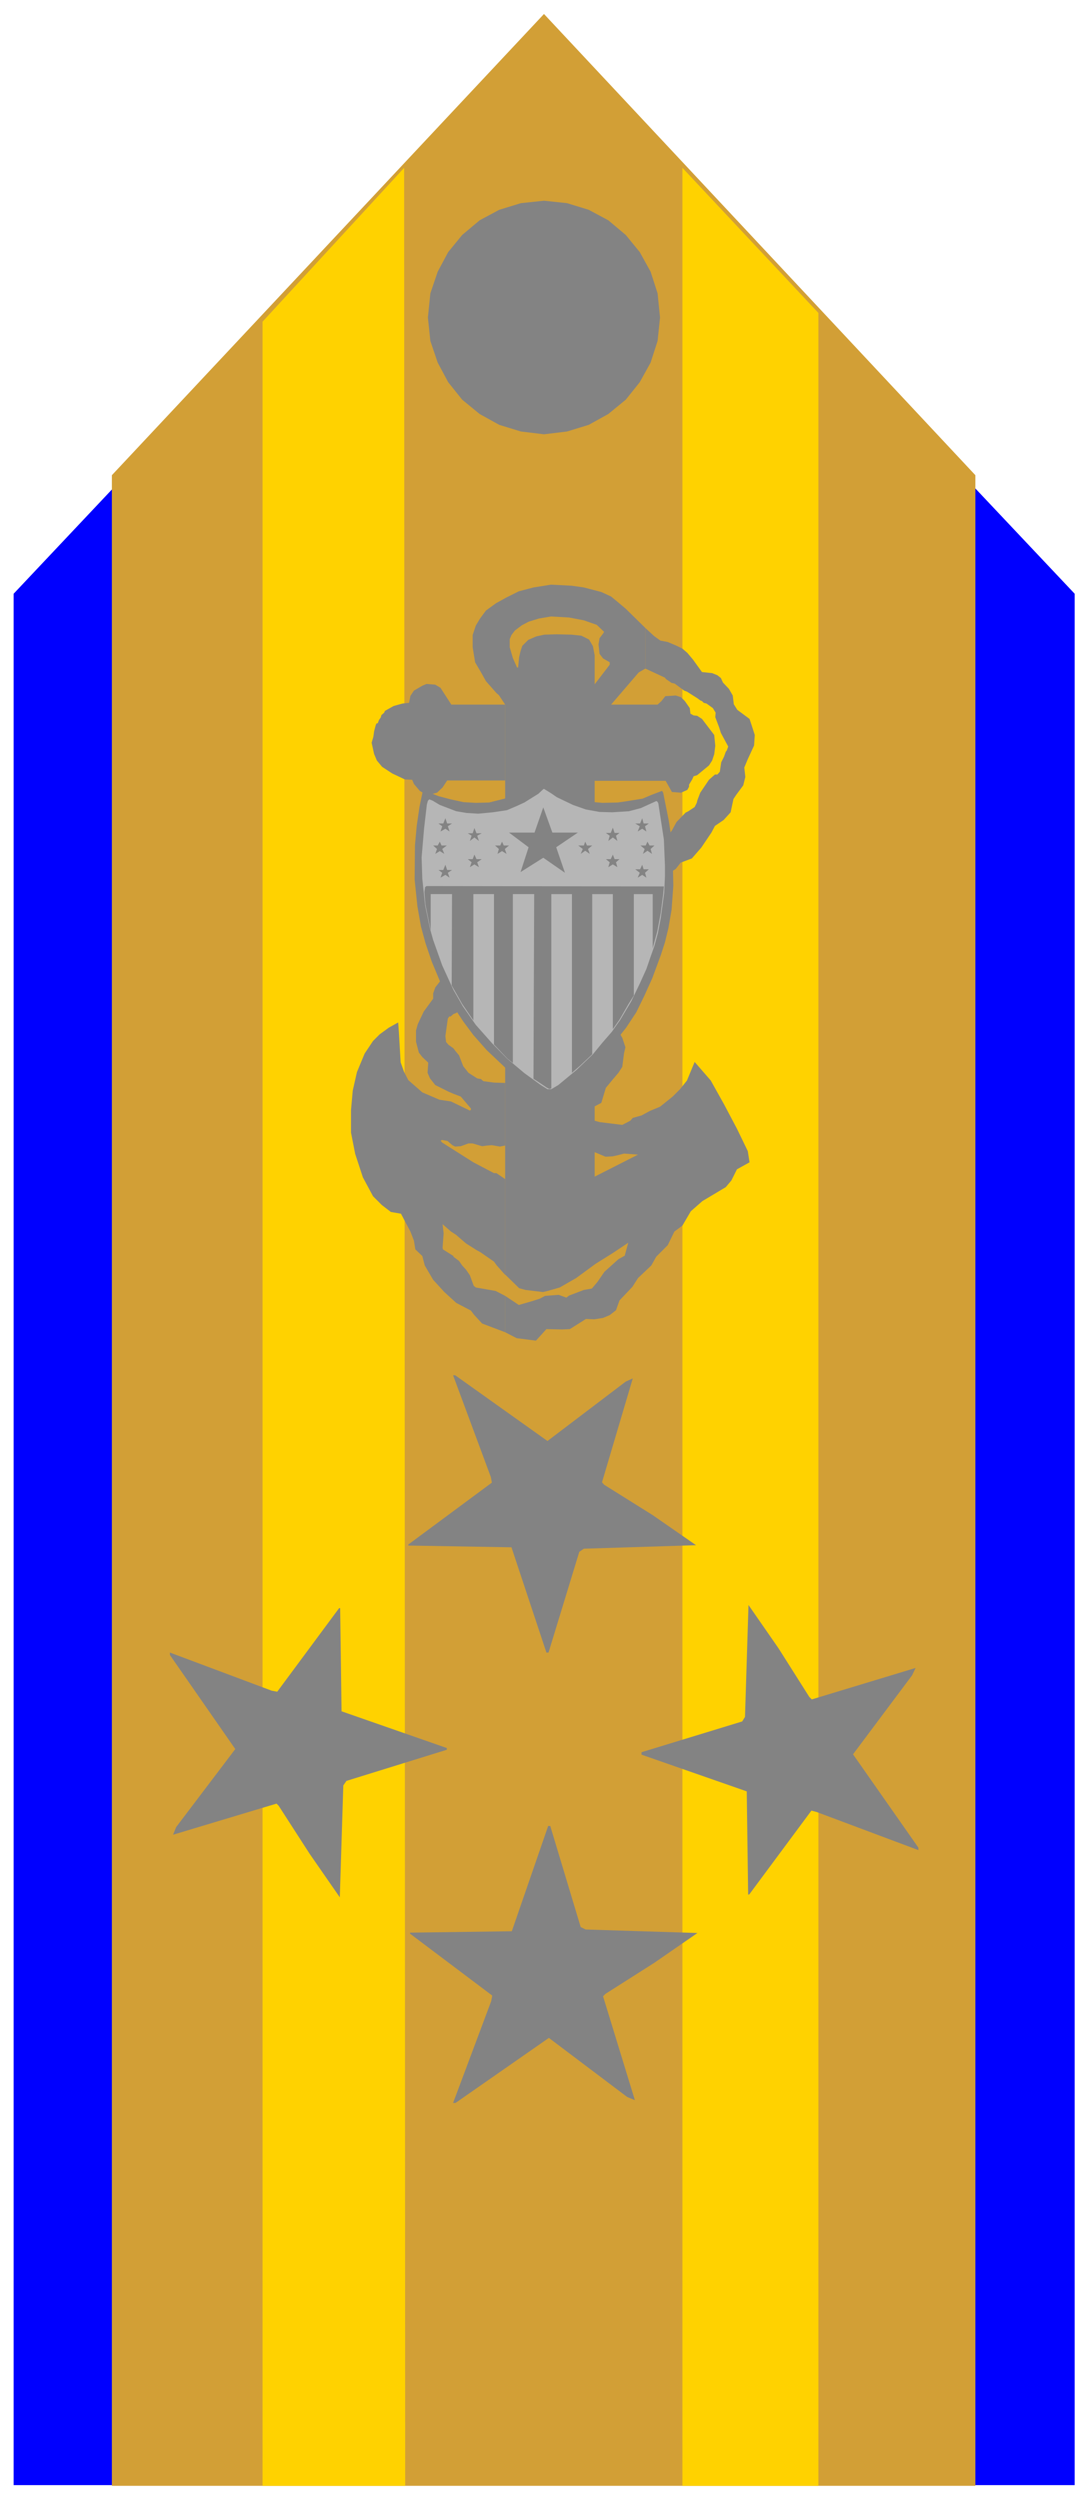 <svg xmlns="http://www.w3.org/2000/svg" width="493.465" height="1132.515" fill-rule="evenodd" stroke-linecap="round" preserveAspectRatio="none" viewBox="0 0 3115 7149"><style>.brush4{fill:#838383}.pen4{stroke:none}.brush5{fill:#b6b6b6}.pen5{stroke:none}</style><path d="M39 1698 1556 89l1518 1609v5409H39V1698z" style="stroke:none;fill:#00f"/><path d="M320 7109h2470V1359L1556 40 320 1359v5750z" style="stroke:none;fill:#d29f36"/><path d="m1952 480 389 415v6214h-389V480zM751 920l405-440 3 6629H751V920z" style="stroke:none;fill:#ffd200"/><path d="m1556 574 66 7 62 19 56 30 50 42 40 49 31 56 20 62 7 69-7 67-20 62-31 56-40 50-50 41-56 31-62 19-66 8-66-8-62-19-56-31-50-41-40-50-30-56-21-62-7-67 7-69 21-62 30-56 40-49 50-42 56-30 62-19 66-7zm-111 1658h-166l-13 20-16 15-23 6-12-3-14-8-17-20-5-12-21-1-36-17-29-19-15-18-8-19-7-32 5-17 2-15 2-8 3-11 2-4 4-1v-1l3-8 5-7 2-7 8-7 2-5 25-14 25-7 19-2 4-20 10-15 24-14 12-5 25 2 15 9 31 48h154v217zm256 376 14-43 13-18 1-4 10-14h4l10-11 34-19 18-33 26-31 15-6 18-9 25-13 12-8 13-13 5-7 3-4 13-24 26-27 8-4 18-12 6-12 2-8 8-21 25-37 17-15h7l7-8 4-27 8-16 5-14 3-4 4-11-21-39-5-16-11-29 1-13-8-13-18-13-8-2-1-1-4-4-5-2-8-6-30-19-8-3-27-20-9-2-16-11-3-4-56-26v-116l25 23 18 13 21 4 26 11 16 8 14 12 16 19 26 36 29 3 15 6 10 8 6 13 17 18 11 19 3 25 10 16 35 26 6 18 9 28-2 30-18 39-10 24 3 27-6 24-20 27-8 12-8 38-20 22-25 17-10 19-29 43-27 31-32 12-14 18-28 18-22 4-16 41-29 25-32 16-5 18-12 19-17 14-20 8-13 17-3 26-6 12-29 22v-117z" class="pen4 brush4"/><path d="M1701 3205v90l31 13 20-1 14-3 19-5 40 3-124 63v-412l14 26 6 11v19l-20 2v153l19-10 13-43 19-23 17-20 11-17 5-39 4-17-9-27-15-26-9-23 3-23-1-26-6-26-13-32-11-13-13-19-14-13v-893l-5-26-11-19-22-11-28-3-43-1-35 1-23 5-23 10-17 17-5 15-4 17-3 30h-3l-12-27-9-31v-23l5-12 10-13 20-15 19-10 29-9 35-6 52 3 42 8 37 13 21 20-3 5-10 13-3 18 3 27 10 13 19 11v7l-43 56v276h203l18 32 26 2 18-8 5-9v-6l9-15 4-9 10-3 34-28 9-14 6-18 3-24-3-31-35-46-14-9-10-1-9-5-2-16-14-20-11-11-15-5-30 2-11 14-11 10h-133l79-92 19-11v-116l-56-55-25-21-17-14-28-13-50-13-35-5-59-3-50 8-42 11-36 18-29 16-29 21-17 23-12 20-9 27v35l7 43 17 29 14 25 30 34 7 6 18 27v1630l40 39 18 5 50 6 13-3 35-10 47-27 56-41 48-30 45-30-10 37-18 10-40 36-20 29-16 19-23 4-42 16-8 6-22-8-39 3-15 8-22 7-38 11-39-26v104l33 17 55 7 30-33 45 1 22-1 46-29 24 1 25-4 19-8 18-14 10-28 37-39 16-25 38-36 14-25 33-33 19-39 23-17 24-41 33-29 67-40 16-19 16-32 36-20-5-32-31-64-37-70-38-68-46-53-10 24-12 29-19 24-22 22-36 29-29 12-24 13-25 7-7 8-23 12-65-8-14-4z" class="pen4 brush4"/><path d="m1445 3810-66-25-23-25-9-12-42-22-34-31-32-35-24-41-7-27-20-19-4-25-10-26-16-30-11-21-29-5-26-20-25-25-29-54-22-67-12-61v-64l5-56 12-53 22-53 24-36 19-19 26-19 27-15 2 28 5 86 10 28 12 23 40 35 49 21 33 5 54 26 3-2v-4l-29-34-21-8-14-6-38-19-15-19-7-16 2-29-17-16-10-13-8-31v-32l5-18 17-36 27-37v-15l6-17 21-27 19-10 18-1 8-4 30-36 25-14 24-3 55-19v106l-37 11-38 2-15 5-3 3-2 12-3 7-17 25-12 5-13 11-8 3-8 7h-4l-4 6-7 50 2 17 7 8 14 10 6 8 10 12 12 31 15 19 25 16 11 2 3 3 4 3 30 4 32 1v179l-15 3-23-4-13 1-15 2-27-8h-12l-22 8-16 1-8-4-14-12-16-3-4 3 2 1 2 3 90 57 59 31h7l25 17v274l-24-27-8-11-39-27-11-6-30-19-29-25-14-9-24-21 3 26-3 41 1 5 30 19v2l16 12 9 13 11 12 11 16 11 30 6 5 46 8 11 2 27 14v104zm-38 430-239 177v3l295 5 100 301h6l88-288 13-9 321-10-124-86-139-87-6-7 88-297-20 9-224 170-264-188h-6l108 291 3 16zm-614 598 177-239h3l4 295 301 105v5l-287 89-9 13-10 320-86-124-89-138-6-6-296 89 9-22 169-223-187-269v-7l291 109 16 3zm1528 340-178 240h-3l-4-295-301-105v-7l288-88 8-13 10-320 86 124 88 139 7 7 297-90-10 21-169 226 187 267v7l-291-109-15-4zm-913 529-235-177v-3l291-4 104-301h6l87 289 14 7 320 10-123 85-140 89-7 7 91 297-22-9-224-169-267 186h-7l109-291 3-16z" class="pen4 brush4"/><path d="m1580 2256 32 17 13 5 37 14 35 9h7l29 3 47-2 40-7 32-7 34-15h3l3 7 12 63 10 67 5 54v77l-3 39-6 51-11 49-10 36-3 9-22 63-23 54-22 41-38 59-37 45-45 50-42 37-34 26-51 33-9-3-19-13-22-14-57-37-55-50-53-59-34-44-19-30-26-49-35-72-22-62-13-49-13-75-4-69 1-76 3-48 5-37 8-54 5-19 4-2 11 4 28 9 43 12 55 8h33l36-7 34-9 31-15 32-14 30-24 5 1 25 20z" class="pen5 brush5"/><path d="m1585 2249 30 17 24 10 22 8 15 4 25 6 22 2 44-1 21-3 50-8 26-11 29-11h1l3 5 16 80 8 52v8l3 35 2 91-5 69-9 52-10 41-12 37-24 65-23 51-23 47-29 44-50 63-37 38-33 29-39 31-55 39h-8l-21-13-54-34-46-36-56-53-38-43-29-39-33-50-32-61-25-60-18-53-13-48-10-57-8-77 1-98 5-55 8-55 9-43 2-2 8 1 36 14 34 9 37 8 35 2 38-1 44-11 25-10 38-17 28-21 17-12 7 4 27 21z" class="pen4 brush4"/><path d="m1593 2280 46 22 37 13 39 7 36 1 48-3 34-9 44-20 3 1 3 5 16 104 3 74v31l-2 47-10 73-8 42-10 37-11 31-12 35-19 42-24 50-32 54-24 34-27 31-27 33-47 45-52 43-20 12h-11l-19-12-47-34-50-42-42-43-47-53-37-53-27-47-32-70-26-73-9-32-14-67-8-76-2-61 7-82 8-69 3-11 4-4 10 4 20 12 47 18 30 5 33 2 42-4 40-6 26-11 24-11 40-25 14-13 2-1 21 13 16 11z" class="pen5 brush5"/><path d="m1899 2535-2 22-7 54-10 53-13 48v-155h-54v290l-15 24-26 45-19 27v-386h-59v458l-35 33-23 20v-511h-59v556l-6 1-6-3-39-26 2-528h-61v483l-16-13-38-40v-430h-59v361l-32-47-30-53 1-261h-61v104l-15-74-3-36 2-14 4-3 679 1zm-387-112-56-42h73l25-72 26 72h73l-62 42 25 73-62-43-65 41 23-71zm-163-33-11-7h14l5-15 6 15h15l-13 7 5 15-13-10-13 10 5-15zm413 0 10-8h-14l-5-15-6 15h-14l11 8-4 15 13-10 13 10-4-15zm-335 38-11-10h15l5-11 5 11h15l-12 10 5 14-13-8-13 8 4-14zm255 0 12-10h-15l-5-11-4 11h-16l13 10-6 14 13-9 13 9-5-14zm-333 38-11-9h14l5-13 6 13h15l-13 9 5 14-13-8-13 8 5-14zm413 0 10-9h-14l-5-13-6 13h-14l11 9-4 14 13-8 13 8-4-14zm-497 30-11-8h14l6-15 5 15h14l-12 8 5 14-12-8-14 8 5-14zm580 0 11-10h-15l-4-13-6 13h-14l13 10-6 14 13-8 12 8-4-14zm-595-68-11-10h13l6-11 5 11h15l-13 10 6 14-13-8-13 8 5-14zm611 0 11-10h-14l-6-11-5 11h-15l12 10-5 14 13-9 13 9-4-14zm-596-65-11-8h14l6-15 5 15h14l-12 8 5 15-12-8-14 8 5-15zm580 0 11-8h-15l-4-15-6 15h-14l13 8-6 15 13-8 12 8-4-15z" class="pen4 brush4"/></svg>
